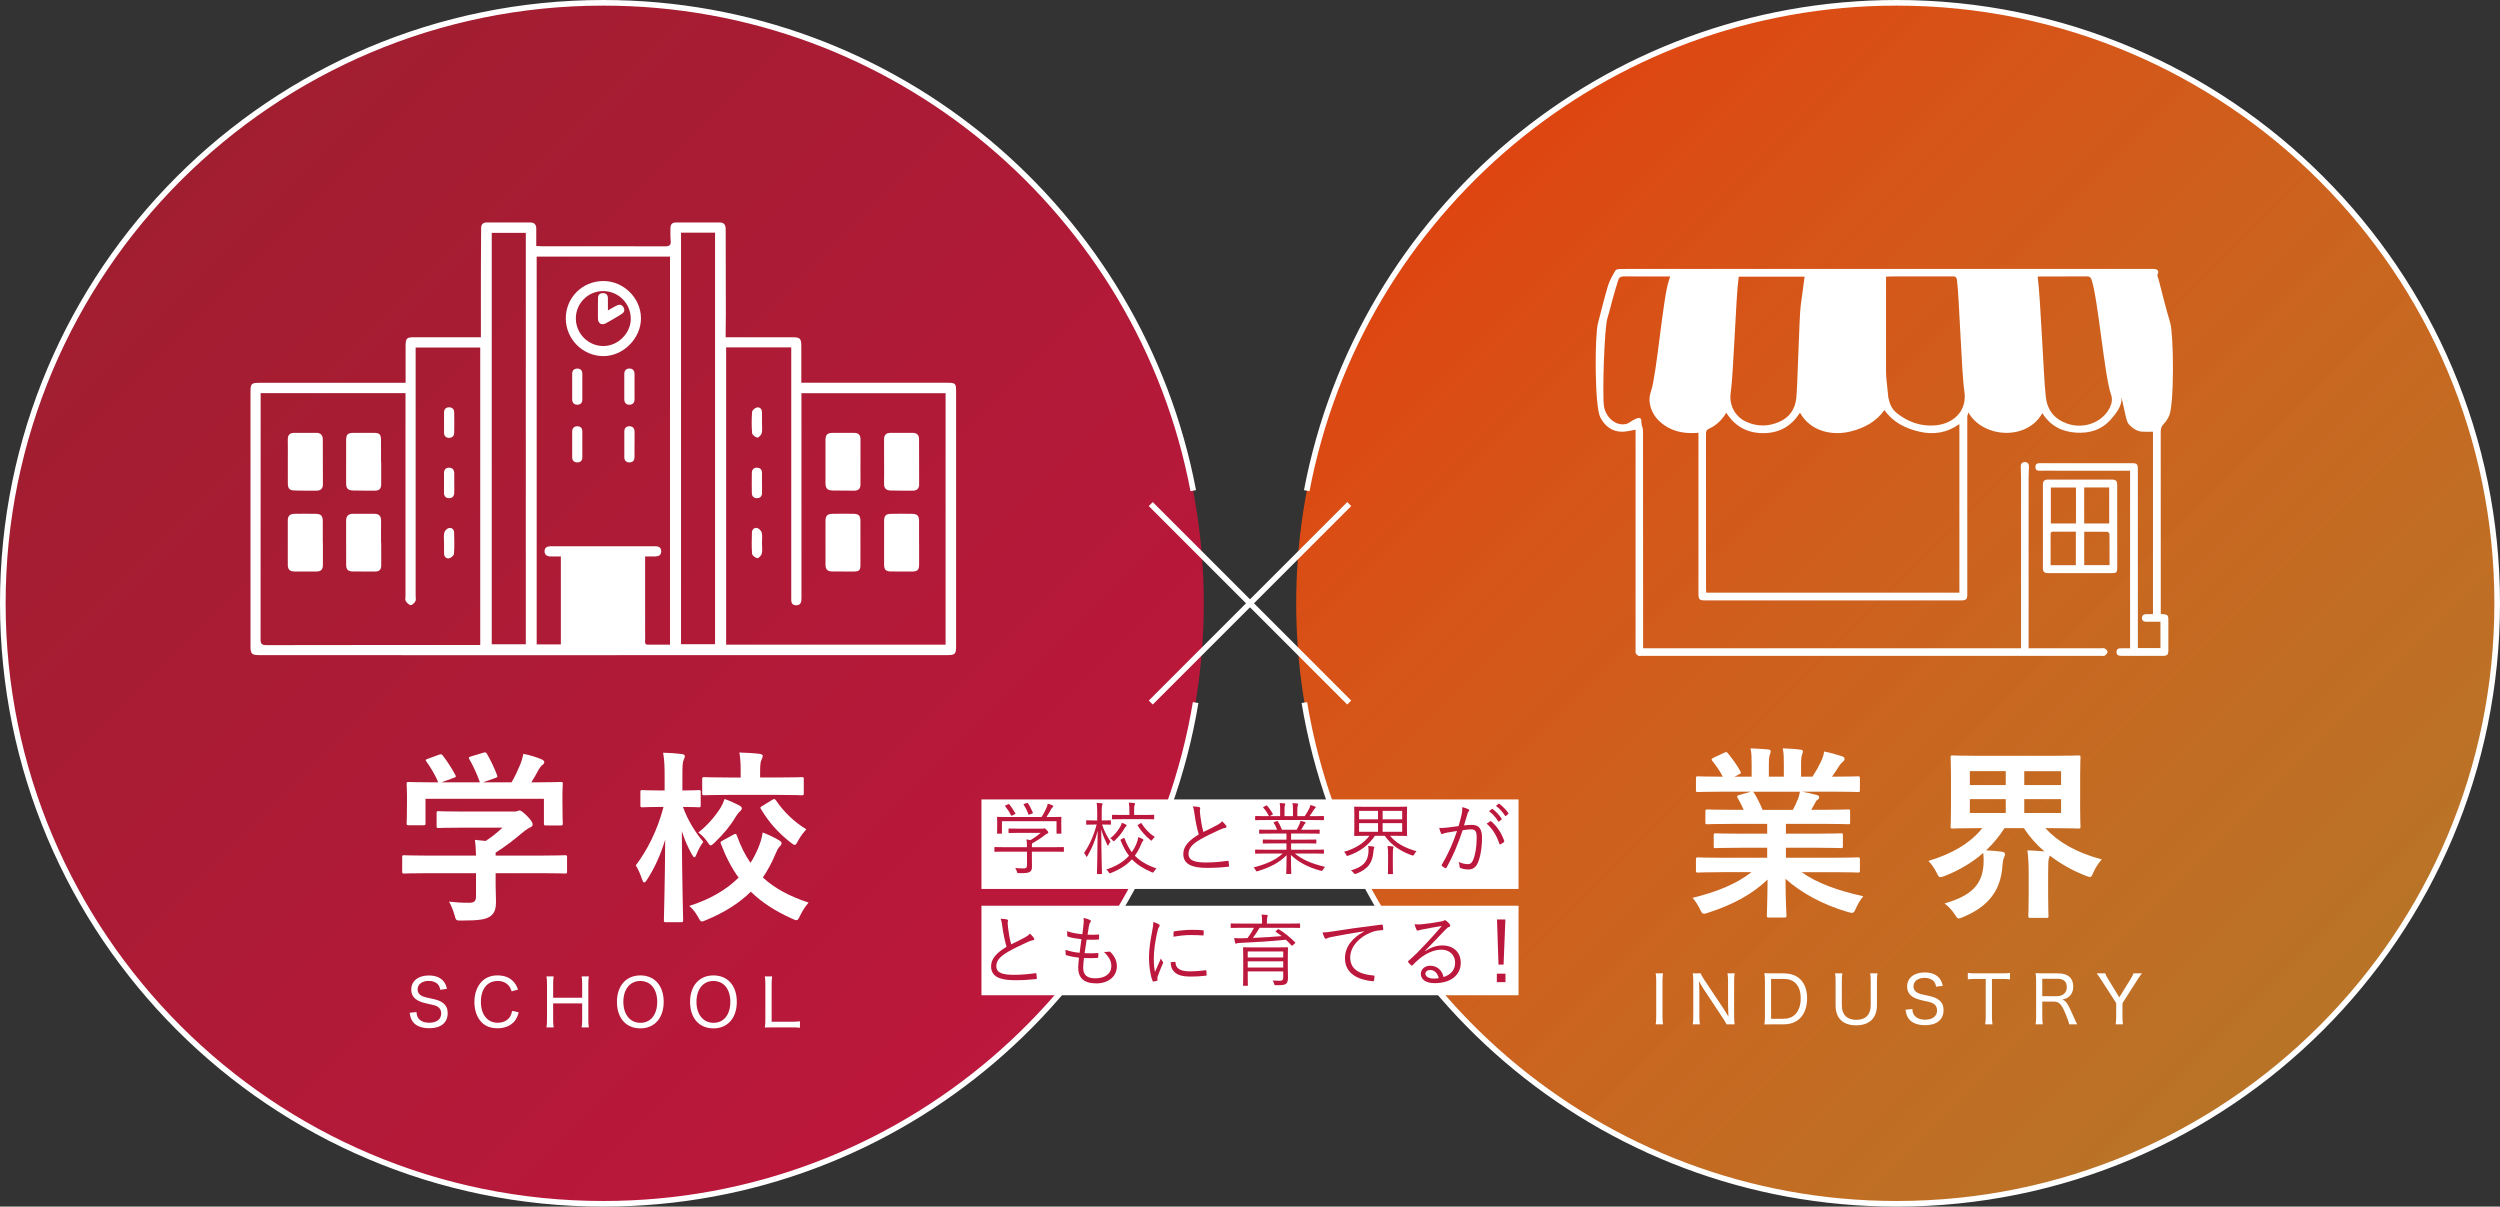 <?xml version="1.0" encoding="UTF-8"?><svg id="_レイヤー_1" xmlns="http://www.w3.org/2000/svg" xmlns:xlink="http://www.w3.org/1999/xlink" viewBox="0 0 397.476 191.839"><rect x="0" y="0" width="397.476" height="191.839" fill="#333333" stroke="none"/><defs><style>.cls-1{fill:#bc173c;}.cls-2{fill:url(#_名称未設定グラデーション_4);}.cls-3{fill:url(#_名称未設定グラデーション_3);}.cls-4{stroke-width:.893px;}.cls-4,.cls-5{fill:none;stroke:#fff;stroke-miterlimit:10;}.cls-5{stroke-width:.893px;}.cls-6{fill:#fff;}</style><linearGradient id="_名称未設定グラデーション_3" x1="234.047" y1="28.41" x2="369.066" y2="163.429" gradientUnits="userSpaceOnUse"><stop offset="0" stop-color="#de4511"/><stop offset="1" stop-color="#f18f23" stop-opacity=".7"/></linearGradient><linearGradient id="_名称未設定グラデーション_4" x1="28.41" y1="28.41" x2="163.429" y2="163.429" gradientUnits="userSpaceOnUse"><stop offset="0" stop-color="#a11e30"/><stop offset="1" stop-color="#bc173c"/></linearGradient></defs><circle class="cls-3" cx="301.556" cy="95.92" r="95.473"/><path class="cls-6" d="M273.699,138.67c-2.648,0-3.53.059-3.707.059-.323,0-.353-.03-.353-.324v-1.736c0-.323.03-.353.353-.353.177,0,1.059.059,3.707.059h7.267v-1.59h-4.148c-2.854,0-3.884.059-4.06.059-.294,0-.294-.03-.294-.324v-1.677c0-.323,0-.353.294-.353.176,0,1.206.058,4.06.058h4.148v-1.559h-5.531c-2.824,0-3.766.058-3.942.058-.324,0-.354-.03-.354-.294v-1.735c0-.294.03-.324.354-.324.176,0,1.118.059,3.942.059h1.795c-.324-.707-.618-1.295-.941-1.854-.148-.265-.177-.383.205-.5l1.913-.529h-4.707c-2.648,0-3.53.059-3.707.059-.323,0-.353-.03-.353-.324v-1.824c0-.323.03-.353.353-.353.177,0,1.059.058,3.707.058h.206c-.471-.941-1.001-1.677-1.677-2.53-.176-.206-.118-.323.235-.499l1.706-.795c.294-.147.383-.118.559.118.707.853,1.442,1.853,1.971,2.853.148.266.148.294-.235.5l-.707.353h2.736v-1.941c0-1.03,0-1.736-.176-2.56.912.03,2.059.088,2.854.176.235.03.353.118.353.266,0,.176-.058.323-.118.499-.088.206-.176.647-.176,1.618v1.941h2.383v-1.912c0-1.059,0-1.766-.176-2.589.882.03,2.029.088,2.824.206.265.03.383.118.383.265,0,.148-.059.324-.118.471-.088.206-.176.647-.176,1.618v1.941h1.823c.53-.823.941-1.559,1.354-2.412.206-.441.383-.883.5-1.589,1.03.206,2.059.5,2.853.765.266.088.383.235.383.383,0,.235-.117.353-.294.499-.205.177-.353.354-.499.559-.383.618-.795,1.207-1.206,1.795h.411c2.648,0,3.531-.058,3.707-.058.294,0,.323.03.323.353v1.824c0,.294-.029.324-.323.324-.176,0-1.059-.059-3.707-.059h-5.148c.765.148,1.441.294,2.324.529.236.059.383.177.383.354,0,.206-.147.353-.324.441-.147.088-.293.412-.411.618l-.53.941h1.913c2.824,0,3.766-.059,3.942-.059.294,0,.324.03.324.324v1.735c0,.265-.03.294-.324.294-.176,0-1.118-.058-3.942-.058h-5.943v1.559h4.678c2.883,0,3.883-.058,4.059-.058.294,0,.324.03.324.353v1.677c0,.294-.03.324-.324.324-.176,0-1.176-.059-4.059-.059h-4.678v1.59h7.737c2.648,0,3.531-.059,3.707-.059.294,0,.323.03.323.353v1.736c0,.294-.029.324-.323.324-.176,0-1.059-.059-3.707-.059h-5.236c2.47,1.736,5.56,2.884,9.797,3.825-.383.471-.795,1.088-1.148,1.883-.236.559-.353.764-.647.764-.148,0-.353-.058-.677-.147-3.972-1.148-7.473-3.089-9.885-5.266,0,3.501.147,5.324.147,5.825,0,.294-.029.324-.323.324h-2.501c-.265,0-.293-.03-.293-.324,0-.5.088-2.207.117-5.707-2.471,2.354-5.531,4.001-9.443,5.266-.324.117-.53.176-.677.176-.265,0-.383-.206-.647-.765-.383-.765-.795-1.382-1.177-1.765,3.913-.971,6.914-2.177,9.384-4.09h-4.766ZM285.054,128.757c.266-.5.5-1.001.795-1.706.147-.324.206-.618.324-1.177h-7.503c.088.03.148.118.236.236.441.735.912,1.617,1.324,2.648h4.824Z"/><path class="cls-6" d="M322.544,139.2c0-1.766-.059-2.884-.206-4.002.941.03,1.853.088,2.706.176-1.294-1.118-2.383-2.354-3.265-3.706h-3.09c-.823,1.294-1.794,2.47-2.912,3.53.795.03,1.706.118,2.443.206.353.058.559.147.559.411,0,.177-.089.354-.177.56-.147.323-.205.823-.235,1.294-.265,3.854-2.177,6.442-6.237,8.12-.323.147-.529.235-.706.235-.236,0-.354-.206-.677-.706-.412-.618-.971-1.236-1.589-1.678,4.354-1.236,6.001-3.059,6.207-6.207.03-.588.03-1.264-.059-1.823-1.705,1.5-3.766,2.736-6.089,3.648-.353.147-.559.206-.706.206-.266,0-.354-.206-.618-.735-.353-.707-.765-1.295-1.294-1.854,3.677-1.088,6.648-2.795,8.561-5.207h-.647c-2.854,0-3.884.058-4.09.058-.265,0-.294-.03-.294-.294,0-.206.059-1,.059-2.912v-5.178c0-1.913-.059-2.736-.059-2.912,0-.294.03-.324.294-.324.206,0,1.236.059,4.09.059h11.856c2.883,0,3.912-.059,4.09-.059.293,0,.323.03.323.324,0,.176-.058,1-.058,2.912v5.178c0,1.913.058,2.736.058,2.912,0,.265-.03.294-.323.294-.177,0-1.207-.058-4.09-.058h-1.177c2.001,2.176,4.825,3.854,8.973,4.972-.529.559-.971,1.264-1.324,2.029-.235.559-.323.765-.559.765-.147,0-.353-.088-.677-.206-2.059-.794-4.001-1.883-5.707-3.207-.03.148-.088.294-.147.442-.089.353-.118.853-.118,2.706v3.001c0,2.207.058,3.237.058,3.413,0,.323-.03.353-.353.353h-2.53c-.294,0-.324-.03-.324-.353,0-.176.059-1.206.059-3.413v-2.971ZM318.895,124.813v-2.206h-5.707v2.206h5.707ZM318.895,129.256v-2.206h-5.707v2.206h5.707ZM321.838,122.608v2.206h5.855v-2.206h-5.855ZM327.692,127.05h-5.855v2.206h5.855v-2.206Z"/><path class="cls-6" d="M336.617,83.752c0,2.174,0,4.348,0,6.522,0,.725-.113.846-.838.847-3.362.003-6.723.003-10.085,0-.704,0-.892-.186-.893-.893-.004-4.368-.004-8.736,0-13.104,0-.662.211-.875.86-.875,3.362-.004,6.723-.004,10.085,0,.66,0,.866.206.868.863.005,2.214.002,4.428.002,6.643h.002ZM331.365,77.498v5.731h3.977v-5.731h-3.977ZM330.059,77.509h-3.994v5.722h3.994v-5.722ZM330.039,89.866v-5.333c-1.236,0-2.419.007-3.603-.004-.376-.004-.415.205-.412.501.008.863.003,1.727.003,2.59,0,.738,0,1.476,0,2.246h4.012ZM331.37,84.537v5.313h4.026c0-1.676.008-3.302-.014-4.927-.002-.13-.204-.367-.317-.369-1.22-.027-2.441-.017-3.695-.017Z"/><path class="cls-6" d="M321.327,103.07v-.804c0-8.843,0-17.686-.002-26.529,0-.523-.039-1.045-.044-1.568-.005-.424.198-.691.642-.7.452-.009.664.27.666.684.003.562-.06,1.124-.06,1.686-.004,8.803-.003,17.606-.003,26.408v.822c.302,0,.519,0,.737,0,3.606,0,7.211,0,10.817,0,.181,0,.4-.057.535.024.198.12.47.343.466.516-.006.216-.218.495-.42.616-.182.109-.469.048-.71.048-20.929.001-51.8.001-72.73.001-.081,0-.161-.002-.242,0-.451.017-.843-.093-.832-.63.01-.499.379-.582.811-.58,2.034.01,14.011.004,16.045.004,14.503,0,29.007,0,43.51,0h.814Z"/><path class="cls-6" d="M337.143,62.458c.573,1.653-.464,2.972-1.495,4.171-1.458,1.694-3.38,2.3-5.574,2.157-2.299-.15-4.124-1.112-5.359-3.101-2.55,4.504-9.532,3.877-11.756-.108-.079.297-.181.5-.181.704-.005,9.408,0,18.817,0,28.225,0,.776-.182.95-.968.951-13.599,0-27.197,0-40.796,0-.802,0-.974-.179-.974-1.006-.001-8.32,0-16.641-.001-24.961v-.687c-.221.024-.549.051-.945.05-.779,0-2.663-.003-4.421-1.211-.426-.293-1.391-.964-1.97-2.204-.234-.501-.385-1.052-.442-1.652-.049-.518.067-1.085.236-1.586.924-2.742,1.889-14.871,2.839-17.604.065-.186.123-.376.21-.643h-1.015c-2.095,0-4.191.016-6.285-.011-.468-.006-.81.119-.948.551-.323,1.007-.615,2.025-.902,3.043-.283,1.004-.497,2.029-.824,3.017-.505,1.529-.839,12.455-.547,14.078.324,1.801,1.879,3.112,3.476,2.787.458-.093.851-.479,1.291-.697.261-.13.563-.29.83-.264.377.036.332.374.342.703.013.449.261.893.263,1.34.018,7.212.014,27.571.013,34.784,0,.2.047.436-.04.593-.099.18-.324.403-.493.402-.205,0-.484-.17-.595-.35-.111-.182-.071-.467-.071-.707-.002-7.031-.001-27.209,0-34.24,0-.257,0-.516,0-.66-.78.119-1.521.343-2.255.319-1.57-.054-2.657-.943-3.359-2.304-.919-1.782-.877-13.037-.371-14.924.535-1.996,1.004-4.011,1.602-5.988.257-.85.729-1.644,1.182-2.418.105-.181.529-.243.806-.244,3.263-.016,6.527-.011,9.791-.011,6.163,0,12.326,0,18.489,0h24.354c10.574,0,21.149,0,31.723,0,.201,0,.404-.005.603.02.432.054.653.376.48.718-.188.373.018.589.097.884.299,1.102.558,2.215.851,3.319.325,1.222.654,2.443,1.014,3.655.544,1.831.669,13.042-.199,14.809-.219.445-.487.897-.837,1.24-.389.38-.478.776-.477,1.286.012,9.408.009,18.817.009,28.225v.687c1.201.125,1.208.132,1.208,1.255,0,1.511.003,3.022-.002,4.533-.002.714-.175.89-.892.892-2.176.005-4.352,0-6.527.002-.444,0-.835-.08-.822-.637.012-.526.39-.582.809-.571.438.011.876.002,1.345.002v-28.231h-.713c-4.412,0-8.824.002-13.236-.005-.459,0-1.095.137-1.103-.583-.008-.712.615-.611,1.085-.611,4.694-.004,9.388-.003,14.082-.002,1.035,0,1.123.092,1.123,1.143v28.25h3.59v-4.181c-.737,0-1.457-.011-2.176.004-.422.009-.75-.127-.764-.573-.015-.48.318-.651.767-.639.317.008.634.002.986.002v-29.004c-.565,0-1.116.025-1.664-.006-.876-.047-1.553-.517-2.133-1.128-.247-.26-.343-.624-.491-1.114M311.525,94.232v-26.813c-1.992,1.421-4.127,1.739-6.383,1.207-2.202-.519-4.164-1.474-5.535-3.429-1.319,1.852-3.16,2.816-5.248,3.368-3.014.797-6.469.032-8.138-2.88-.011-.019-.061-.015-.088-.021-1.35,2.132-3.294,3.208-5.8,3.202-2.511-.006-4.491-1.056-5.869-3.252-.695,1.152-1.573,2.023-2.746,2.544-.409.181-.484.435-.483.837.01,8.197.007,16.395.009,24.592,0,.211.019.423.03.644h40.251ZM300.222,63.175c.228,1.104.57,1.879,1.363,2.511,1.784,1.422,3.842,2.139,6.116,1.945,2.631-.224,5.143-2.08,4.606-5.492-.428-2.72-.806-14.849-1.163-17.58-.065-.501-.232-.622-.705-.619-3.322.018-6.644.009-9.966.011-.192,0-.384.023-.611.038,0,.257,0,.456,0,.654,0,1.891-.004,11.122,0,14.31,0,.507.027.992.079,1.496l.281,2.726ZM276.463,43.985c-.022.123-.043.217-.057.313-.411,2.908-.803,15.218-1.238,18.122-.294,1.96.67,3.83,2.483,4.644,1.707.766,3.432.774,5.151.044,1.665-.707,2.577-1.972,2.788-3.775.208-1.778.465-12.95.702-14.724.204-1.528.411-3.055.622-4.624h-10.451ZM323.984,43.986c.006.118.004.194.014.269.424,3.129.908,15.651,1.255,18.789.24,2.173,1.348,3.551,3.347,4.288,2.613.963,5.647-.137,6.813-2.47.343-.686.488-1.387.217-2.152-1.042-2.934-2.075-15.272-3.085-18.217-.141-.411-.319-.559-.76-.554-2.417.022-4.834.01-7.25.013-.176,0-.352.021-.552.034Z"/><path class="cls-6" d="M264.405,154.754c-.063.378-.084.736-.084,1.23v5.645c0,.505.022.861.084,1.23h-1.166c.063-.4.084-.673.084-1.23v-5.645c0-.567-.022-.841-.084-1.23h1.166Z"/><path class="cls-6" d="M270.391,154.754c.084.232.241.516.557.999l3.132,4.699c.179.263.494.777.726,1.198-.042-.841-.064-1.482-.064-1.818v-3.805c0-.536-.021-.894-.084-1.273h1.135c-.063.389-.084.715-.084,1.283v5.592c0,.547.022.873.084,1.23h-1.293c-.157-.336-.283-.536-.589-.999l-3.174-4.793c-.116-.178-.442-.735-.62-1.083.042.642.064,1.377.064,1.819v3.71c0,.599.021.989.084,1.345h-1.135c.063-.326.084-.747.084-1.345v-5.53c0-.505-.022-.841-.084-1.23h1.261Z"/><path class="cls-6" d="M280.607,155.974c0-.494-.022-.788-.084-1.251.357.022.661.032,1.198.032h1.808c1.167,0,2.06.305,2.691.936.726.693,1.093,1.734,1.093,3.038,0,1.366-.399,2.459-1.156,3.195-.641.619-1.514.935-2.618.935h-1.818c-.557,0-.819,0-1.198.021.063-.409.084-.725.084-1.282v-5.624ZM283.498,161.976c.841,0,1.471-.231,1.944-.725.557-.568.851-1.44.851-2.502,0-1.072-.263-1.871-.799-2.417-.463-.473-1.083-.694-1.966-.694h-1.944v6.339h1.914Z"/><path class="cls-6" d="M298.497,154.754c-.064.368-.084.694-.084,1.251v3.858c0,.957-.284,1.734-.831,2.291s-1.419.862-2.47.862c-2.102,0-3.268-1.125-3.268-3.153v-3.836c0-.568-.022-.915-.084-1.273h1.156c-.063.336-.084.684-.084,1.273v3.805c0,1.482.819,2.313,2.302,2.313s2.291-.819,2.291-2.313v-3.805c0-.568-.021-.905-.084-1.273h1.157Z"/><path class="cls-6" d="M304.046,160.42c.032.494.116.725.315,1.009.336.441.947.693,1.703.693,1.188,0,1.913-.557,1.913-1.482,0-.493-.21-.873-.589-1.082-.336-.19-.431-.211-1.766-.505-.683-.158-1.103-.306-1.472-.536-.62-.378-.935-.936-.935-1.672,0-1.356,1.093-2.239,2.785-2.239,1.083,0,1.924.347,2.407.999.242.315.358.599.474,1.134l-1.062.137c-.073-.4-.157-.599-.347-.831-.326-.378-.841-.578-1.492-.578-1.041,0-1.756.547-1.756,1.345,0,.526.284.894.851,1.125.274.106.316.126,1.503.378.809.168,1.335.378,1.692.673.505.389.736.905.736,1.598,0,1.524-1.073,2.407-2.923,2.407-1.188,0-2.091-.347-2.585-.988-.306-.39-.431-.736-.536-1.472l1.083-.116Z"/><path class="cls-6" d="M316.702,161.618c0,.526.022.852.084,1.241h-1.156c.052-.316.084-.715.084-1.241v-5.981h-1.576c-.558,0-.925.022-1.273.074v-1.03c.41.052.684.073,1.261.073h4.11c.673,0,.988-.021,1.335-.073v1.03c-.358-.052-.694-.074-1.335-.074h-1.535v5.981Z"/><path class="cls-6" d="M328.969,162.859c-.041-.336-.178-.725-.609-1.766-.599-1.44-1.009-1.85-1.84-1.85h-1.818v2.375c0,.558.022.862.084,1.241h-1.145c.063-.4.084-.683.084-1.241v-5.644c0-.483-.022-.809-.084-1.251.367.022.693.032,1.208.032h2.366c1.556,0,2.407.736,2.407,2.082,0,.673-.189,1.166-.589,1.545-.305.283-.568.409-1.135.546.42.137.683.42,1.061,1.157.232.452.484.999.82,1.776.147.358.336.747.483.999h-1.293ZM327.088,158.382c.441,0,.851-.158,1.135-.432.252-.252.378-.589.378-1.019,0-.862-.505-1.314-1.461-1.314h-2.439v2.765h2.386Z"/><path class="cls-6" d="M336.37,162.859c.052-.389.084-.725.084-1.23v-2.144l-2.428-3.774c-.21-.326-.431-.641-.662-.957h1.345c.084.264.2.484.505.989l1.734,2.827,1.745-2.827c.294-.473.42-.725.505-.989h1.345c-.158.19-.42.568-.673.957l-2.418,3.784v2.134c0,.515.022.851.084,1.23h-1.166Z"/><path class="cls-5" d="M207.76,78.012C216.142,33.843,254.949.447,301.556.447c52.728,0,95.473,42.745,95.473,95.473s-42.745,95.473-95.473,95.473c-47.353,0-86.654-34.474-94.175-79.693"/><circle class="cls-2" cx="95.92" cy="95.92" r="95.473"/><path class="cls-6" d="M67.944,138.827c-2.618,0-3.501.059-3.677.059-.293,0-.323-.03-.323-.324v-2.265c0-.294.03-.324.323-.324.176,0,1.059.059,3.677.059h7.737c-.03-.941-.058-1.706-.176-2.501l1.706.176c1-.647,1.795-1.294,2.677-2.118h-6.354c-2.706,0-3.648.058-3.795.058-.294,0-.323-.029-.323-.293v-2.06c0-.294.029-.323.323-.323.148,0,1.089.058,3.795.058h7.972c.412,0,.589,0,.707-.058.147-.059.235-.118.383-.118.235,0,.529.236,1.264.941.589.618.825,1,.825,1.265,0,.235-.118.383-.354.471-.294.147-.706.383-1.412.97-1.206,1.03-2.53,2.059-4.118,3.06v.471h7.355c2.618,0,3.501-.059,3.677-.059.294,0,.323.03.323.324v2.265c0,.294-.029.324-.323.324-.176,0-1.059-.059-3.677-.059h-7.355v1.913c0,.706.058,1.795.058,2.56,0,1.264-.235,1.912-.941,2.412-.764.471-1.677.647-4.501.647-.912,0-.912.03-1.148-.853-.205-.765-.529-1.559-.882-2.147,1.176.118,2.001.176,3.147.176.825,0,1.148-.206,1.148-1.03v-3.677h-7.737ZM69.769,119.999c.383-.147.471-.088.647.148.735.941,1.53,2.206,1.971,3.059.148.294.148.324-.265.471l-1.941.707h6.119c-.442-1.295-1.148-2.766-1.678-3.677-.176-.294-.088-.324.266-.442l1.941-.588c.353-.118.441-.059.589.176.499.823,1.236,2.354,1.618,3.412.088.266.088.294-.324.442l-1.913.677h4.531c.559-.941.971-1.854,1.442-2.972.147-.383.294-.853.441-1.559,1.059.206,2.089.529,2.912.882.265.118.412.266.412.442s-.118.323-.294.441-.412.412-.559.677c-.412.765-.765,1.382-1.206,2.089h.765c2.735,0,3.706-.059,3.883-.059.324,0,.354.03.354.324,0,.176-.059.735-.059,1.589v1.354c0,2.647.059,3.118.059,3.294,0,.324-.03.354-.354.354h-2.324c-.294,0-.324-.03-.324-.354v-3.883h-18.828v3.883c0,.294-.029.324-.323.324h-2.324c-.324,0-.354-.03-.354-.324,0-.205.059-.676.059-3.324v-1.089c0-1.088-.059-1.617-.059-1.823,0-.294.03-.324.354-.324.176,0,1.147.059,3.883.059h.795c-.5-1.207-1.294-2.501-1.883-3.295-.176-.266-.148-.324.206-.442l1.765-.647Z"/><path class="cls-6" d="M105.875,146.623c-.294,0-.324-.029-.324-.353,0-.5.176-6.001.206-12.768-.706,2.354-1.677,4.501-2.883,6.354-.177.294-.324.441-.471.441-.118,0-.206-.147-.324-.499-.265-.823-.647-1.677-1-2.207,1.765-2.324,3.442-5.531,4.413-9.296h-.5c-2.029,0-2.677.058-2.854.058-.293,0-.323-.029-.323-.353v-2.089c0-.265.03-.294.323-.294.177,0,.825.059,2.854.059h.677v-1.971c0-1.824-.03-2.796-.236-4.03,1.119.029,2.031.088,2.942.205.294.03.5.148.5.294,0,.265-.088.442-.176.647-.176.354-.206.825-.206,2.824v2.031c1.824,0,2.412-.059,2.588-.059.294,0,.324.03.324.294v2.089c0,.324-.03.353-.324.353-.176,0-.764-.058-2.5-.058.765,2.119,1.941,4.002,3.237,5.56-.412.529-.765,1.176-1.059,1.913-.148.353-.236.529-.353.529-.118,0-.236-.147-.412-.471-.617-1.088-1.148-2.295-1.589-3.677.03,7.649.206,13.621.206,14.121,0,.324-.03.353-.354.353h-2.382ZM116.642,132.678c.354-.176.412-.117.53.206.588,1.648,1.294,3.06,2.147,4.296.471-.707.853-1.472,1.206-2.295s.618-1.677.735-2.53c1.001.383,1.913.823,2.589,1.236.294.176.411.294.411.441,0,.236-.117.383-.323.589-.236.235-.412.589-.677,1.236-.559,1.324-1.206,2.53-1.971,3.648,1.824,1.706,4.178,2.971,7.267,4.001-.559.648-1.001,1.354-1.354,2.089-.235.5-.353.707-.589.707-.147,0-.353-.088-.676-.236-2.736-1.236-4.855-2.618-6.561-4.295-1.853,1.824-4.177,3.295-7.089,4.501-.324.148-.53.236-.707.236-.206,0-.323-.206-.589-.707-.383-.677-.823-1.294-1.412-1.765,3.354-1.059,5.914-2.589,7.855-4.501-1.118-1.53-2.029-3.295-2.824-5.384-.118-.294-.058-.324.323-.53l1.706-.941ZM117.495,128.03c.294.176.442.294.442.471s-.088.323-.294.499c-.236.206-.442.5-.707.913-.794,1.353-1.883,2.677-3.295,4.03-.323.294-.499.471-.647.471-.147,0-.294-.206-.559-.617-.412-.589-.912-1.059-1.412-1.442,1.412-1.089,2.56-2.413,3.531-3.913.265-.441.471-.882.647-1.412.823.294,1.677.677,2.294,1.001ZM115.877,126.382c-2.765,0-3.736.059-3.912.059-.294,0-.323-.03-.323-.324v-2.236c0-.294.029-.324.323-.324.176,0,1.148.059,3.912.059h1.883v-.853c0-1.295-.029-2.059-.205-3.119,1.088.03,2.236.088,3.207.206.294.029.499.176.499.294,0,.265-.088.411-.176.617-.176.353-.235.823-.235,2.001v.853h2.706c2.766,0,3.707-.059,3.884-.059.323,0,.353.03.353.324v2.236c0,.294-.03.324-.353.324-.176,0-1.118-.059-3.884-.059h-7.679ZM122.761,127.177c.354-.206.412-.206.618.088,1.206,1.765,2.824,3.383,4.825,4.589-.412.442-.913,1.059-1.324,1.824-.236.471-.354.647-.53.647-.147,0-.323-.118-.617-.353-2.089-1.618-3.56-3.354-4.737-5.325-.176-.265-.118-.323.236-.529l1.529-.941Z"/><path class="cls-6" d="M64.488,60.86c0-2.048-.001-3.974,0-5.899.001-1.154.185-1.342,1.317-1.343,3.223-.002,6.446,0,9.669,0,.286,0,.573,0,.982,0v-1.049c0-10.118-.003.536.002-9.582,0-2.218.034-4.436.035-6.654,0-.656.267-.971.943-.967,2.272.013,4.544.011,6.816.003.696-.003,1.018.316,1.009,1.009-.011.891-.003,1.782-.003,2.729.358.019.615.044.872.044,6.525.002,13.05-.01,19.575.017.721.003,1.003-.179.928-.921-.066-.654-.041-1.319-.04-1.978.001-.558.25-.898.855-.897,2.325.002,4.649.003,6.974,0,.785-.001.956.471.956,1.145.003,4.702.029,9.404.027,14.107-.002,7.582-.02-5.608-.031,1.973,0,.311,0,.622,0,1.022.354,0,.636,0,.918,0,3.223,0,6.446,0,9.669,0,1.265,0,1.44.181,1.44,1.478,0,1.874,0,3.747,0,5.756h.958c7.37,0,14.741,0,22.111,0,1.483,0,1.541.056,1.541,1.498,0,13.446,0,26.893,0,40.339,0,1.307-.155,1.465-1.441,1.466-24.304.005-48.608.01-72.912.012-12.099,0-24.198-.005-36.297-.009-1.388,0-1.534-.147-1.534-1.546,0-13.42,0-26.84,0-40.26,0-1.369.121-1.491,1.491-1.491,7.318,0,14.635,0,21.953,0,.365,0,.73,0,1.217,0ZM106.523,40.801h-21.196v61.652h3.843v-13.984c-.594,0-1.121.005-1.647-.001-.551-.007-.951-.255-.943-.836.008-.589.416-.785.972-.784,5.544.006,11.087.005,16.631.002.555,0,.943.193.944.803,0,.614-.416.805-.95.817-.516.011-1.033.002-1.61.002,0,1.099,0,2.072,0,3.045,0,3.407-.002,6.814.005,10.221,0,.314-.137.753.419.758,1.154.01,2.308.003,3.534.003v-61.697ZM115.448,55.239v47.262h34.893v-39.988h-22.921c0,.394,0,.732,0,1.07,0,10.486-.001,20.971.005,31.457,0,.603-.057,1.176-.807,1.198-.771.023-.852-.55-.82-1.157.01-.184.002-.37.002-.555,0-12.757,0-25.514,0-38.271v-1.017h-10.352ZM41.442,62.503v.863c0,12.757.005,25.514-.013,38.271-.001.713.18.935.928.933,11.039-.026,22.079-.018,33.118-.018.281,0,.562,0,.878,0v-47.296h-10.269c0,.348,0,.657,0,.966,0,12.836,0,25.673,0,38.509,0,.29.09.637-.037.857-.158.276-.514.639-.752.617-.29-.027-.608-.375-.794-.662-.121-.188-.029-.514-.029-.778,0-10.406,0-20.813,0-31.219v-1.042h-23.029ZM83.599,102.427V37.025h-5.416v65.402h5.416ZM108.277,36.997v65.425h5.411V36.997h-5.411Z"/><path class="cls-6" d="M95.919,44.68c3.233-.005,5.977,2.709,5.989,5.921.012,3.2-2.837,6.049-6.014,6.017-3.264-.033-5.918-2.698-5.938-5.964-.021-3.317,2.626-5.969,5.963-5.974ZM91.553,50.621c0,2.412,1.96,4.388,4.361,4.397,2.32.009,4.369-2.017,4.375-4.325.006-2.451-1.973-4.425-4.425-4.414-2.382.011-4.311,1.954-4.311,4.342Z"/><path class="cls-6" d="M100.883,70.715c0,.658.007,1.317-.002,1.975-.008.542-.306.84-.839.828-.495-.011-.778-.31-.782-.808-.012-1.369-.014-2.738-.001-4.107.005-.533.314-.848.843-.832.536.016.787.362.788.891,0,.685,0,1.369,0,2.054h-.006Z"/><path class="cls-6" d="M100.887,61.522c0,.632-.005,1.264.002,1.896.006.567-.252.932-.827.93-.529-.002-.805-.342-.806-.875-.003-1.343-.006-2.686.002-4.029.003-.533.293-.858.825-.851.535.007.799.344.802.875.004.685,0,1.369.001,2.054Z"/><path class="cls-6" d="M92.583,70.638c0,.684-.008,1.369.002,2.053.007.519-.269.812-.751.827-.509.016-.859-.256-.862-.81-.009-1.368-.008-2.737,0-4.106.003-.546.324-.839.846-.827.54.012.78.348.769.889-.014.658-.003,1.316-.004,1.974Z"/><path class="cls-6" d="M92.581,61.47c0,.684-.006,1.367.002,2.051.006.517-.274.81-.753.825-.513.016-.852-.278-.858-.821-.013-1.367-.011-2.735,0-4.102.004-.543.321-.836.849-.82.489.015.765.299.762.815-.004.684,0,1.367,0,2.051Z"/><path class="cls-6" d="M140.561,73.427c0-1.185.012-2.371-.004-3.556-.009-.737.351-1.055,1.062-1.052,1.159.005,2.318.001,3.477.002.678,0,1.025.337,1.026,1.018.003,2.397,0,4.795.012,7.192.003.675-.38.968-.977.978-1.185.019-2.37-.004-3.555-.025-.693-.012-1.063-.336-1.047-1.079.025-1.159.007-2.318.007-3.477Z"/><path class="cls-6" d="M136.803,86.324c0,1.162.007,2.325-.002,3.487-.007.875-.194,1.053-1.086,1.055-1.109.004-2.219.007-3.328-.006-.855-.01-1.137-.289-1.14-1.149-.01-2.298-.011-4.596-.001-6.895.004-.81.29-1.107,1.095-1.123,1.109-.023,2.219-.02,3.328-.003.871.014,1.126.282,1.132,1.145.008,1.162.002,2.325.002,3.487Z"/><path class="cls-6" d="M146.131,86.366c0,1.133.001,2.266,0,3.399-.001.824-.258,1.096-1.059,1.101-1.107.006-2.213.005-3.32-.004-.926-.007-1.188-.261-1.19-1.158-.005-2.292-.005-4.585.001-6.877.002-.821.264-1.114,1.065-1.131,1.133-.024,2.266-.023,3.399-.002.807.015,1.086.311,1.095,1.115.012,1.186.003,2.371.003,3.557h.007Z"/><path class="cls-6" d="M136.804,73.434c0,1.188-.011,2.377.005,3.565.01.707-.344,1.015-1.013,1.013-1.109-.002-2.218-.006-3.326-.025-.951-.017-1.223-.292-1.226-1.239-.007-2.245-.008-4.49,0-6.734.003-.912.277-1.186,1.175-1.192,1.109-.008,2.218.005,3.328-.004.718-.006,1.073.31,1.063,1.051-.017,1.188-.005,2.377-.004,3.565Z"/><path class="cls-6" d="M121.152,86.435c0,.527.086,1.075-.032,1.575-.071.3-.487.753-.703.729-.314-.034-.818-.418-.84-.685-.093-1.126-.059-2.265-.027-3.398.014-.505.4-.817.85-.702.293.075.654.451.714.747.114.557.033,1.153.033,1.734.002,0,.003,0,.005,0Z"/><path class="cls-6" d="M121.145,67.196c0,.554.084,1.126-.033,1.654-.066.296-.494.749-.704.721-.315-.042-.807-.426-.83-.698-.093-1.126-.088-2.267-.002-3.395.02-.261.469-.636.771-.695.454-.088.792.234.803.752.012.553.003,1.107.003,1.661h-.008Z"/><path class="cls-6" d="M121.156,76.717c0,.553.006,1.107-.002,1.66-.007.496-.248.806-.76.825-.542.019-.849-.281-.859-.811-.02-1.08-.021-2.161.002-3.241.011-.487.296-.792.803-.791.55,0,.806.319.807.857.001.501,0,1.001,0,1.502h.007Z"/><path class="cls-6" d="M60.606,73.473c0,1.159-.003,2.318.001,3.477.003.753-.285,1.062-1.037,1.061-1.133-.001-2.266,0-3.398-.027-.856-.019-1.137-.301-1.141-1.156-.011-2.292-.012-4.585.001-6.877.005-.875.27-1.122,1.145-1.129,1.107-.01,2.213-.011,3.32,0,.836.009,1.069.242,1.08,1.094.014,1.186.004,2.371.004,3.557.008,0,.016,0,.024,0Z"/><path class="cls-6" d="M60.607,86.343c0,1.162-.012,2.324.005,3.485.01.676-.251,1.048-.967,1.041-1.162-.011-2.324.004-3.486-.009-.829-.009-1.117-.269-1.123-1.08-.016-2.324,0-4.648-.008-6.972-.002-.758.362-1.121,1.11-1.12,1.136.001,2.271-.003,3.407.004.712.004,1.055.355,1.044,1.086-.019,1.188-.005,2.377-.005,3.565h.024Z"/><path class="cls-6" d="M45.76,73.364c0-1.159.014-2.319-.005-3.478-.012-.73.319-1.071,1.042-1.067,1.159.006,2.318.005,3.478,0,.729-.002,1.047.374,1.048,1.081.002,2.371.01,4.742.018,7.113.002.653-.361.987-.971.996-1.185.019-2.371.003-3.555-.029-.801-.022-1.046-.304-1.053-1.14-.008-1.159-.002-2.318-.002-3.478Z"/><path class="cls-6" d="M51.339,86.314c0,1.162,0,2.324,0,3.487,0,.744-.295,1.058-1.037,1.064-1.162.008-2.325-.004-3.487,0-.715.002-1.063-.323-1.059-1.061.013-2.351.013-4.702-.002-7.053-.005-.75.379-1.055,1.071-1.06,1.136-.008,2.272-.02,3.408.004.797.016,1.077.318,1.087,1.133.014,1.162.004,2.325.004,3.487.005,0,.011,0,.016,0Z"/><path class="cls-6" d="M70.596,67.131c0-.527-.009-1.055.003-1.582.011-.511.312-.79.798-.79.482,0,.806.28.815.783.02,1.081.017,2.162.003,3.243-.007.539-.325.845-.851.831-.49-.013-.764-.315-.765-.824-.002-.554,0-1.107,0-1.661,0,0-.002,0-.003,0Z"/><path class="cls-6" d="M72.224,76.817c-.001.527.019,1.056-.007,1.582-.026.53-.326.826-.87.803-.515-.022-.751-.341-.755-.831-.008-1.055-.012-2.109,0-3.164.006-.526.268-.86.823-.848.549.012.796.356.807.877.011.527.003,1.055.001,1.582Z"/><path class="cls-6" d="M70.598,86.357c0-.554-.084-1.126.033-1.654.066-.298.424-.672.718-.747.446-.114.838.189.852.698.03,1.133.06,2.271-.024,3.398-.02.265-.46.647-.761.709-.453.094-.798-.226-.813-.743-.016-.553-.003-1.107-.003-1.661Z"/><path class="cls-6" d="M96.654,49.354c.551-.311.953-.555,1.371-.768.426-.217.829-.183,1.097.258.271.446.117.831-.292,1.084-.829.514-1.662,1.024-2.523,1.481-.675.358-1.227.01-1.24-.763-.019-1.082.006-2.165.012-3.248.003-.514.258-.785.775-.79.52-.005.783.279.797.779.017.605.004,1.211.004,1.967Z"/><path class="cls-6" d="M66.218,160.904c.032.494.116.725.315,1.009.336.441.947.693,1.703.693,1.188,0,1.913-.557,1.913-1.482,0-.493-.21-.873-.589-1.082-.336-.19-.431-.211-1.766-.505-.683-.158-1.103-.306-1.472-.536-.62-.378-.935-.936-.935-1.672,0-1.356,1.093-2.239,2.785-2.239,1.083,0,1.924.347,2.407.999.242.315.358.599.474,1.134l-1.062.137c-.073-.4-.157-.599-.347-.831-.326-.378-.841-.578-1.492-.578-1.041,0-1.756.547-1.756,1.345,0,.526.284.894.851,1.125.274.106.316.126,1.503.378.809.168,1.335.378,1.692.673.505.389.736.905.736,1.598,0,1.524-1.073,2.407-2.923,2.407-1.188,0-2.091-.347-2.585-.988-.306-.39-.431-.736-.536-1.472l1.083-.116Z"/><path class="cls-6" d="M81.345,157.614c-.147-.452-.263-.662-.483-.925-.4-.474-1.009-.726-1.735-.726-1.65,0-2.669,1.273-2.669,3.311s1.041,3.332,2.669,3.332c.81,0,1.483-.305,1.882-.851.22-.305.316-.557.41-1.03l1.051.22c-.189.651-.336.988-.609,1.345-.589.767-1.577,1.199-2.765,1.199-1.041,0-1.914-.326-2.523-.957-.736-.747-1.147-1.902-1.147-3.227,0-1.377.442-2.543,1.241-3.322.62-.599,1.43-.903,2.439-.903s1.808.283,2.407.861c.4.389.6.725.852,1.398l-1.02.274Z"/><path class="cls-6" d="M93.622,155.238c-.063.41-.084.684-.084,1.209v5.666c0,.547.022.819.084,1.23h-1.145c.063-.389.084-.693.084-1.23v-2.586h-4.615v2.586c0,.547.021.841.084,1.23h-1.145c.063-.357.084-.683.084-1.23v-5.645c0-.546-.022-.841-.084-1.23h1.145c-.064.4-.084.694-.084,1.209v2.186h4.615v-2.166c0-.525-.022-.861-.084-1.23h1.145Z"/><path class="cls-6" d="M105.52,159.286c0,2.564-1.45,4.215-3.721,4.215s-3.711-1.64-3.711-4.215c0-2.555,1.461-4.205,3.722-4.205s3.71,1.629,3.71,4.205ZM104.49,159.296c0-1.135-.316-2.04-.905-2.628-.463-.463-1.082-.705-1.776-.705-1.64,0-2.701,1.304-2.701,3.323,0,2.007,1.072,3.332,2.711,3.332,1.63,0,2.67-1.293,2.67-3.322Z"/><path class="cls-6" d="M117.145,159.286c0,2.564-1.45,4.215-3.721,4.215s-3.711-1.64-3.711-4.215c0-2.555,1.461-4.205,3.722-4.205s3.71,1.629,3.71,4.205ZM116.116,159.296c0-1.135-.316-2.04-.905-2.628-.463-.463-1.082-.705-1.776-.705-1.64,0-2.701,1.304-2.701,3.323,0,2.007,1.072,3.332,2.711,3.332,1.63,0,2.67-1.293,2.67-3.322Z"/><path class="cls-6" d="M122.811,163.343c-.548,0-.82,0-1.209.021.063-.377.084-.735.084-1.282v-5.508c0-.61-.022-.957-.084-1.335h1.166c-.063.41-.084.694-.084,1.325v5.886h3.195c.578,0,.884-.022,1.304-.074v1.031c-.358-.053-.662-.064-1.304-.064h-3.068Z"/><path class="cls-5" d="M190.095,111.7c-7.521,45.219-46.822,79.693-94.175,79.693C43.191,191.393.447,148.648.447,95.92S43.191.447,95.92.447c46.607,0,85.414,33.396,93.796,77.563"/><line class="cls-4" x1="182.959" y1="80.14" x2="214.517" y2="111.699"/><line class="cls-4" x1="214.517" y1="80.14" x2="182.959" y2="111.699"/><rect class="cls-6" x="156.043" y="127.102" width="85.39" height="14.232"/><rect class="cls-6" x="156.043" y="144.003" width="85.39" height="14.232"/><path class="cls-1" d="M169.149,135.327c0,.088-.012.101-.101.101-.064,0-.453-.026-1.638-.026h-3.35v1.311c0,.265.013.78.013,1.083,0,.441-.088.642-.34.818-.265.164-.579.227-1.751.202-.239,0-.239.012-.303-.24-.063-.189-.151-.428-.265-.579.441.05.794.076,1.311.076.365,0,.554-.088.554-.491v-2.179h-3.439c-1.183,0-1.574.026-1.637.026-.088,0-.102-.012-.102-.101v-.555c0-.088.013-.101.102-.101.063,0,.453.026,1.637.026h3.439c0-.555-.026-.932-.088-1.247.239.038.453.075.642.126.605-.353,1.121-.718,1.638-1.159h-3.388c-1.183,0-1.574.025-1.637.025-.088,0-.102-.012-.102-.101v-.516c0-.088.013-.102.102-.102.063,0,.453.026,1.637.026h3.527c.202,0,.29-.012.327-.026.038-.012.076-.025.126-.025.076,0,.152.063.353.265.176.176.252.302.252.39s-.05.138-.126.164c-.126.038-.239.088-.529.327-.504.403-1.147.819-1.939,1.273-.013.088-.013.227-.013.428v.152h3.35c1.184,0,1.574-.026,1.638-.026.088,0,.101.012.101.101v.555ZM168.734,131.095c0,1.121.025,1.285.025,1.348,0,.088-.012.102-.113.102h-.567c-.088,0-.101-.013-.101-.102v-1.877h-8.678v1.877c0,.088-.012.102-.101.102h-.579c-.088,0-.101-.013-.101-.102,0-.075.025-.239.025-1.348v-.441c0-.428-.025-.616-.025-.692s.012-.088.101-.088c.076,0,.517.025,1.738.025h5.239c.353-.528.592-1.007.818-1.549.063-.138.126-.34.164-.579.277.063.541.164.742.265.102.05.138.101.138.163,0,.051-.025.102-.088.139-.075.05-.175.176-.239.289-.227.429-.441.806-.756,1.272h.529c1.235,0,1.675-.025,1.738-.025.101,0,.113.012.113.088,0,.063-.025.265-.025.617v.516ZM160.244,127.883c.138-.063.176-.063.24.013.365.453.667.919.944,1.41.05.088.038.088-.114.164l-.339.164c-.088.037-.126.063-.164.063s-.05-.026-.076-.088c-.227-.479-.592-1.02-.919-1.423-.05-.063-.038-.101.113-.163l.315-.139ZM163.217,127.682c.125-.05.163-.05.213.026.315.466.579.981.781,1.486.038.088.025.088-.138.163l-.34.126c-.176.076-.201.076-.239-.038-.202-.616-.441-1.033-.731-1.486-.063-.088-.025-.113.114-.163l.34-.114Z"/><path class="cls-1" d="M176.625,131.02c0,.087-.012.101-.101.101-.075,0-.315-.026-1.197-.026h-.113c.391,1.159.856,1.965,1.348,2.708-.101.113-.214.315-.303.504-.05.101-.075.151-.113.151-.026,0-.064-.063-.114-.163-.327-.693-.706-1.512-.944-2.444.012,3.804.114,6.839.114,7.016,0,.088-.013.101-.102.101h-.592c-.088,0-.101-.012-.101-.101,0-.176.088-3.149.113-6.789-.365,1.499-.919,2.821-1.624,4.006-.063.101-.101.151-.138.151s-.063-.05-.101-.151c-.076-.19-.189-.366-.303-.467.907-1.322,1.55-2.809,2.003-4.521h-.378c-.869,0-1.121.026-1.183.026-.088,0-.101-.013-.101-.101v-.491c0-.102.012-.114.101-.114.063,0,.315.026,1.183.026h.467v-1.311c0-.73-.013-1.108-.088-1.486.315.012.504.026.794.064.087.012.138.063.138.113,0,.088-.026.151-.064.239-.05.138-.063.353-.063,1.058v1.323h.163c.882,0,1.122-.026,1.197-.026.088,0,.101.012.101.114v.491ZM178.616,133.248c.113-.063.151-.038.176.05.327.857.692,1.575,1.159,2.192.277-.39.504-.818.705-1.272.164-.415.278-.768.315-1.121.278.088.505.189.681.289.088.051.151.102.151.152,0,.075-.076.163-.138.239-.088.101-.164.252-.265.529-.277.655-.592,1.221-.97,1.738.819.856,1.915,1.498,3.451,2.04-.163.138-.289.29-.403.467-.088.138-.113.189-.176.189-.037,0-.101-.026-.189-.064-1.398-.604-2.393-1.259-3.148-2.052-.794.881-1.851,1.574-3.325,2.166-.102.038-.152.063-.202.063s-.088-.05-.163-.176c-.102-.175-.228-.327-.391-.428,1.612-.529,2.783-1.259,3.615-2.192-.529-.68-.946-1.474-1.335-2.444-.038-.101-.026-.101.138-.189l.315-.176ZM179.006,131.41c-.076.064-.152.176-.24.315-.327.592-.818,1.259-1.524,1.902-.088.088-.138.126-.176.126-.05,0-.088-.051-.176-.152-.101-.138-.239-.251-.377-.327.78-.579,1.285-1.273,1.662-1.965.076-.138.151-.303.189-.491.214.076.467.176.617.265.088.05.138.088.138.151,0,.064-.038.114-.113.176ZM183.502,130.162c0,.088-.012.102-.114.102-.063,0-.466-.026-1.675-.026h-3.124c-1.221,0-1.624.026-1.687.026-.088,0-.102-.013-.102-.102v-.516c0-.088.013-.101.102-.101.063,0,.466.025,1.687.025h.97v-.617c0-.654-.012-.982-.088-1.348.303.013.604.038.832.076.101.012.163.063.163.101,0,.101-.038.152-.075.24-.064.138-.076.352-.076.931v.617h1.398c1.209,0,1.612-.025,1.675-.025.102,0,.114.012.114.101v.516ZM181.298,130.918c.126-.088.138-.088.201,0,.517.832,1.197,1.562,2.103,2.154-.113.102-.265.24-.377.416-.076.113-.114.163-.152.163-.037,0-.088-.038-.175-.101-.832-.668-1.487-1.448-2.003-2.267-.05-.088-.038-.101.113-.189l.29-.176Z"/><path class="cls-1" d="M190.676,128.324c.101.026.151.102.151.164,0,.126-.063.239-.063.441.012.277.038.529.076.806.113.907.264,1.751.49,2.544.743-.366,1.499-.718,2.243-1.134.403-.227.554-.353.73-.579.251.24.479.479.642.706.101.151.076.327-.151.353-.315.05-.73.227-1.109.403-.919.429-2.003.944-2.859,1.436-1.272.743-1.863,1.398-1.863,2.28,0,1.121,1.057,1.398,2.96,1.385,1.171-.012,2.304-.126,3.237-.265.114-.012.151.012.176.114.038.201.063.44.076.654.012.114-.038.164-.176.176-1.033.114-1.94.176-3.35.176-2.179,0-3.753-.479-3.753-2.204,0-1.209.856-2.141,2.456-3.111-.277-.931-.541-2.228-.668-3.224-.076-.579-.138-.894-.277-1.234.377.012.768.05,1.033.113Z"/><path class="cls-1" d="M205.86,135.704c1.209.97,2.657,1.612,4.811,2.116-.113.114-.227.278-.327.454q-.126.239-.365.163c-2.015-.554-3.464-1.31-4.736-2.494,0,1.902.063,2.696.063,2.909,0,.088-.012.102-.101.102h-.604c-.088,0-.102-.013-.102-.102,0-.213.051-.982.064-2.884-1.247,1.235-2.632,1.927-4.559,2.532-.227.075-.252.075-.365-.152-.088-.176-.202-.315-.34-.428,2.065-.541,3.565-1.209,4.635-2.217h-2.62c-1.197,0-1.586.026-1.65.026-.101,0-.113-.013-.113-.102v-.453c0-.088.012-.101.113-.101.064,0,.453.026,1.65.026h3.224v-1.008h-1.877c-1.284,0-1.725.026-1.788.026-.088,0-.101-.013-.101-.088v-.441c0-.101.012-.114.101-.114.064,0,.505.026,1.788.026h1.877v-.97h-2.493c-1.26,0-1.676.026-1.738.026-.102,0-.114-.012-.114-.101v-.454c0-.088.012-.101.114-.101.063,0,.478.026,1.738.026h1.007c-.151-.429-.34-.806-.529-1.083-.063-.088-.038-.114.101-.164l.328-.114c.126-.05.151-.05.201.026.24.34.467.818.668,1.335h2.33c.176-.29.303-.555.467-.92.063-.151.101-.289.151-.504.227.05.415.101.668.176.076.025.138.076.138.138s-.063.114-.114.151c-.063.051-.125.164-.175.265-.114.214-.24.429-.416.693h1.096c1.272,0,1.675-.026,1.751-.026.088,0,.101.012.101.101v.454c0,.088-.012.101-.101.101-.076,0-.479-.026-1.751-.026h-2.695v.97h2.128c1.285,0,1.713-.026,1.788-.026.088,0,.101.013.101.114v.441c0,.075-.012.088-.101.088-.076,0-.504-.026-1.788-.026h-2.128v1.008h3.463c1.197,0,1.586-.026,1.662-.026.088,0,.101.012.101.101v.453c0,.088-.012.102-.101.102-.076,0-.466-.026-1.662-.026h-2.871ZM210.495,130.301c0,.088-.012.102-.101.102-.076,0-.466-.026-1.662-.026h-7.419c-1.197,0-1.586.026-1.65.026-.101,0-.113-.013-.113-.102v-.453c0-.101.012-.113.113-.113.064,0,.453.025,1.65.025h.441c-.277-.554-.554-.957-.894-1.334-.05-.064-.05-.102.076-.164l.339-.176c.088-.05.126-.05.176.012.315.34.63.794.908,1.273.037.075.025.101-.076.163l-.415.227h1.662v-.944c0-.453,0-.818-.076-1.145.265.012.567.038.768.063.076.012.126.05.126.114,0,.063-.012.101-.05.176-.05.088-.076.315-.076.793v.944h1.348v-.931c0-.454,0-.819-.088-1.147.265.012.579.038.781.063.075.013.126.051.126.114,0,.05-.026.101-.051.164-.037.101-.075.315-.075.793v.944h1.171c.277-.39.491-.768.706-1.183.088-.176.163-.353.201-.592.252.063.529.163.718.239.076.026.126.076.126.126,0,.076-.026.113-.101.164-.088.063-.152.151-.214.251-.202.327-.429.668-.668.995h.529c1.197,0,1.586-.025,1.662-.025.088,0,.101.012.101.113v.453Z"/><path class="cls-1" d="M220.994,132.883c.97,1.133,2.204,1.877,4.219,2.456-.138.126-.265.303-.365.504q-.113.24-.353.152c-1.775-.63-3.262-1.6-4.332-3.111h-1.562c-.982,1.448-2.33,2.506-4.22,3.148-.239.088-.251.088-.365-.151-.075-.164-.189-.327-.327-.453,1.738-.491,3.124-1.335,4.03-2.544h-.517c-1.284,0-1.725.026-1.801.026-.088,0-.101-.013-.101-.102,0-.075.026-.377.026-1.234v-1.991c0-.856-.026-1.171-.026-1.234,0-.088.012-.101.101-.101.076,0,.517.025,1.801.025h4.61c1.285,0,1.726-.025,1.802-.025.088,0,.101.012.101.101,0,.063-.026.377-.026,1.234v1.991c0,.856.026,1.171.026,1.234,0,.088-.012.102-.101.102-.076,0-.517-.026-1.802-.026h-.818ZM218.437,134.936c-.05.138-.063.377-.088.567-.138,1.586-.794,2.683-2.759,3.425q-.227.088-.377-.138c-.101-.151-.252-.303-.429-.403,2.015-.579,2.658-1.461,2.784-2.833.037-.391.012-.794-.038-1.058.239.012.554.05.768.088.126.026.201.05.201.138,0,.064-.037.126-.063.214ZM219.092,128.916h-3.011v1.348h3.011v-1.348ZM219.092,130.868h-3.011v1.385h3.011v-1.385ZM222.933,128.916h-3.11v1.348h3.11v-1.348ZM222.933,130.868h-3.11v1.385h3.11v-1.385ZM220.691,136.158c0-.844-.012-1.221-.088-1.65.328.013.579.026.819.064.088.012.138.05.138.126,0,.063-.026.113-.064.227-.038.126-.05.428-.05,1.209v1.159c0,1.057.026,1.511.026,1.574,0,.101-.013.113-.114.113h-.592c-.088,0-.101-.012-.101-.113,0-.064.025-.517.025-1.574v-1.134Z"/><path class="cls-1" d="M232.375,129.533c.101-.441.126-.756.113-1.209.391.102.655.19.982.34.138.063.176.214.05.327-.101.101-.151.202-.213.416-.19.616-.353,1.208-.542,1.825.403-.05.92-.088,1.222-.088,1.095,0,1.637.555,1.637,2.065,0,1.625-.277,3.124-.692,4.03-.315.693-.818.996-1.436.996-.517,0-.97-.088-1.285-.227-.101-.038-.151-.102-.151-.214-.013-.214-.038-.491-.152-.756.555.239,1.02.353,1.461.353.365,0,.604-.126.844-.655.315-.718.566-1.989.566-3.539,0-.982-.189-1.335-.869-1.335-.391,0-.919.064-1.36.138-.731,2.179-1.55,4.144-2.57,5.957-.05.088-.125.102-.213.064-.126-.064-.366-.227-.505-.34-.075-.063-.063-.126-.025-.201,1.057-1.776,1.801-3.514,2.418-5.365-.517.076-1.033.164-1.662.277-.227.038-.454.101-.555.164-.138.088-.251.088-.327-.064-.101-.213-.202-.504-.29-.856.454.013.946-.012,1.311-.063.692-.076,1.183-.152,1.775-.239.164-.593.303-1.096.467-1.802ZM236.934,130.566c.075-.025.125-.012.189.05.881.756,1.612,1.852,2.027,3.049.026.088.038.151-.038.213-.126.114-.365.265-.516.34-.102.063-.19.05-.214-.076-.429-1.284-1.058-2.355-2.015-3.186.176-.138.377-.277.567-.391ZM237.198,128.626c.051-.038.076-.025.126.012.505.353,1.058.97,1.423,1.524.038.051.026.102-.025.138l-.366.303c-.063.05-.125.038-.163-.025-.365-.617-.894-1.209-1.461-1.612l.466-.34ZM238.244,127.808c.05-.038.088-.05.138-.012.504.39,1.071.944,1.436,1.473.038.064.026.102-.038.152l-.339.303c-.051.05-.102.05-.152-.026-.315-.517-.856-1.133-1.448-1.574l.403-.315Z"/><path class="cls-1" d="M160.117,146.184c.101.026.151.102.151.164,0,.126-.063.239-.063.441.012.277.038.529.076.806.113.907.264,1.751.49,2.544.743-.366,1.499-.718,2.243-1.134.403-.227.554-.353.73-.579.251.24.479.479.642.706.101.151.076.327-.151.353-.315.05-.73.227-1.109.403-.919.429-2.003.944-2.859,1.436-1.272.743-1.863,1.398-1.863,2.28,0,1.121,1.057,1.398,2.96,1.385,1.171-.012,2.304-.126,3.237-.265.114-.012.151.012.176.114.038.201.063.44.076.654.012.114-.038.164-.176.176-1.033.114-1.94.176-3.35.176-2.179,0-3.753-.479-3.753-2.204,0-1.209.856-2.141,2.456-3.111-.277-.931-.541-2.228-.668-3.224-.076-.579-.138-.894-.277-1.234.377.012.768.05,1.033.113Z"/><path class="cls-1" d="M172.216,153.817c0,1.284.68,1.725,1.953,1.725,1.36,0,2.519-.617,2.519-1.939,0-.668-.214-1.31-1.159-2.254.303.025.504-.013.78-.05.088-.013.152-.013.214.037.768.756,1.046,1.537,1.046,2.28,0,1.7-1.437,2.733-3.262,2.733-1.965,0-2.885-.856-2.885-2.519,0-.453.076-1.033.126-1.562-.806-.101-1.398-.214-2.003-.391-.063-.012-.101-.05-.113-.163-.026-.227-.026-.479-.012-.706.768.277,1.398.391,2.228.479.114-.781.214-1.512.29-2.167-.818-.088-1.499-.189-2.141-.403-.088-.025-.101-.037-.114-.163-.012-.19-.025-.453-.025-.706.806.289,1.6.403,2.418.491.101-.68.138-.982.189-1.524.05-.365.063-.718.012-1.071.366.063.769.201.982.303.114.05.19.126.19.201,0,.064-.038.114-.088.176-.102.114-.164.252-.228.592-.087.491-.151.857-.227,1.385.555.038,1.197.026,1.764-.025.05,0,.075.025.075.101,0,.189,0,.403-.012.579,0,.101-.05.126-.126.126-.592.038-1.297.038-1.839.012-.101.617-.213,1.385-.327,2.154.706.026,1.373.038,2.041-.025.113-.013.151.012.151.088,0,.138-.012.403-.026.554-.012.113-.05.138-.113.138-.655.05-1.448.038-2.154.012-.05.505-.126,1.109-.126,1.499Z"/><path class="cls-1" d="M184.2,146.928c.125.076.176.126.176.201,0,.076-.026.126-.088.214-.114.164-.19.378-.252.668-.353,1.486-.592,3.148-.592,4.345,0,.92.05,1.536.189,2.167.303-.706.567-1.247.932-2.129.088.201.201.353.303.504.037.038.063.088.063.126,0,.076-.026.126-.063.202-.278.642-.542,1.259-.806,2.002-.038.076-.051.189-.051.315,0,.114.026.189.026.277,0,.051-.026.102-.088.114-.176.063-.391.101-.567.126-.063,0-.113-.05-.138-.126-.353-.844-.566-2.418-.566-3.653,0-1.348.227-2.821.516-4.294.114-.605.176-.97.176-1.399.327.102.655.24.832.34ZM186.807,152.923c.063-.012.088.025.088.126.038.957.806,1.385,2.292,1.385.894,0,1.713-.076,2.481-.176.102-.013.126,0,.139.125.012.152.037.416.037.593,0,.113,0,.125-.163.151-.756.088-1.461.138-2.255.138-1.41,0-2.216-.201-2.771-.794-.365-.365-.516-.869-.528-1.498l.68-.05ZM186.581,148.237c0-.113.025-.151.151-.176.794-.126,2.003-.227,2.67-.227.73,0,1.448.026,1.788.064.163.012.189.025.189.125,0,.202,0,.403-.012.593,0,.101-.026.125-.138.113-.491-.05-1.311-.063-2.028-.063-.705,0-1.624.088-2.631.265,0-.34,0-.541.012-.693Z"/><path class="cls-1" d="M206.702,147.431c0,.088-.012.101-.114.101-.063,0-.453-.025-1.624-.025h-4.698c-.353.592-.706,1.133-1.071,1.612,1.55-.064,3.212-.164,4.585-.29-.29-.227-.593-.44-.908-.654-.088-.05-.088-.088.013-.176l.251-.227c.076-.076.126-.064.202-.013.869.517,1.851,1.335,2.557,2.041.076.076.088.101-.05.214l-.315.277c-.114.101-.126.101-.202.026-.277-.328-.567-.617-.882-.908-2.178.227-4.961.403-7.279.505-.353.012-.453.025-.529.075-.038.026-.088.05-.138.05s-.101-.05-.126-.138c-.05-.176-.113-.516-.163-.756.403.026.831.038,1.272.026.277,0,.567-.012.856-.026.441-.579.768-1.121,1.033-1.637h-1.965c-1.183,0-1.574.025-1.637.025-.088,0-.102-.012-.102-.101v-.516c0-.088.013-.102.102-.102.063,0,.453.026,1.637.026h3.25v-.151c0-.643-.012-.982-.088-1.285.289.012.604.038.844.063.101.013.151.064.151.114,0,.076-.038.138-.076.227-.037.101-.063.315-.063.882v.151h3.539c1.171,0,1.562-.026,1.624-.026.102,0,.114.013.114.102v.516ZM204.75,153.804c0,.593.026,1.474.026,1.7,0,.366-.076.706-.29.894-.201.176-.529.252-1.586.24-.252,0-.252.012-.315-.202-.064-.214-.126-.377-.24-.554.454.038.794.05,1.184.05.353,0,.491-.138.491-.504v-.982h-5.642v.742c0,.97.025,1.385.025,1.449,0,.088-.012.101-.101.101h-.566c-.088,0-.102-.012-.102-.101,0-.064.026-.429.026-1.423v-3.048c0-1.008-.026-1.385-.026-1.448,0-.102.013-.114.102-.114.075,0,.504.026,1.737.026h3.464c1.234,0,1.662-.026,1.738-.026.087,0,.101.012.101.114,0,.063-.026.516-.026,1.511v1.574ZM204.02,151.273h-5.642v.957h5.642v-.957ZM204.02,152.847h-5.642v.982h5.642v-.982Z"/><path class="cls-1" d="M216.898,148.061c-1.889.303-3.526.567-5.113.894-.453.088-.604.138-.756.214-.088.038-.163.088-.239.088s-.138-.05-.176-.114c-.126-.251-.239-.554-.353-.894.453,0,.781-.037,1.562-.151,1.877-.303,4.433-.68,7.808-1.095.126-.013.19.025.214.101.038.164.076.466.076.63,0,.113-.038.138-.164.151-.68.038-1.183.114-1.839.378-1.839.73-3.249,2.28-3.249,3.967,0,2.091,1.825,2.708,3.664,2.859.164.012.202.038.202.138,0,.138-.038.429-.076.605-.025.138-.063.189-.201.176-2.129-.19-4.421-1.096-4.421-3.641,0-1.775,1.095-3.237,3.073-4.282l-.013-.026Z"/><path class="cls-1" d="M226.604,151.21c.907-.593,1.801-.894,2.707-.894,1.814,0,2.935,1.121,2.935,2.758,0,1.877-1.486,3.237-4.156,3.237-1.512,0-2.192-.68-2.192-1.486,0-.654.579-1.284,1.474-1.284,1.133,0,1.902.73,2.141,1.801,1.083-.353,1.839-1.058,1.839-2.292,0-1.285-.982-2.066-2.179-2.066-1.247,0-2.493.643-3.463,1.423-.403.315-.73.655-1.109,1.033-.101.102-.163.114-.251.026-.152-.152-.34-.34-.467-.504-.05-.064-.038-.114.05-.19.996-.869,1.638-1.511,2.847-2.808.73-.794,1.486-1.6,2.456-2.746-1.046.164-2.028.353-3.149.567-.163.026-.315.063-.44.114-.088.037-.19.063-.24.063-.088,0-.151-.05-.201-.151-.114-.227-.202-.467-.303-.87.415.05.768.05,1.109.012.995-.101,2.027-.239,3.136-.453.151-.025.302-.063.39-.113.051-.038.126-.088.176-.088.064,0,.126.025.227.101.24.189.429.378.542.529.063.076.088.151.088.214,0,.101-.064.189-.19.239-.163.05-.302.138-.592.441-1.121,1.183-1.965,2.065-3.224,3.35l.038.038ZM227.398,154.22c-.403,0-.769.201-.769.592,0,.415.454.768,1.297.768.278,0,.529-.012.819-.063-.164-.718-.63-1.297-1.348-1.297Z"/><path class="cls-1" d="M239.356,156.147h-1.373v-1.348h1.373v1.348ZM239.053,153.364h-.806l-.239-7.18h1.335l-.29,7.18Z"/></svg>